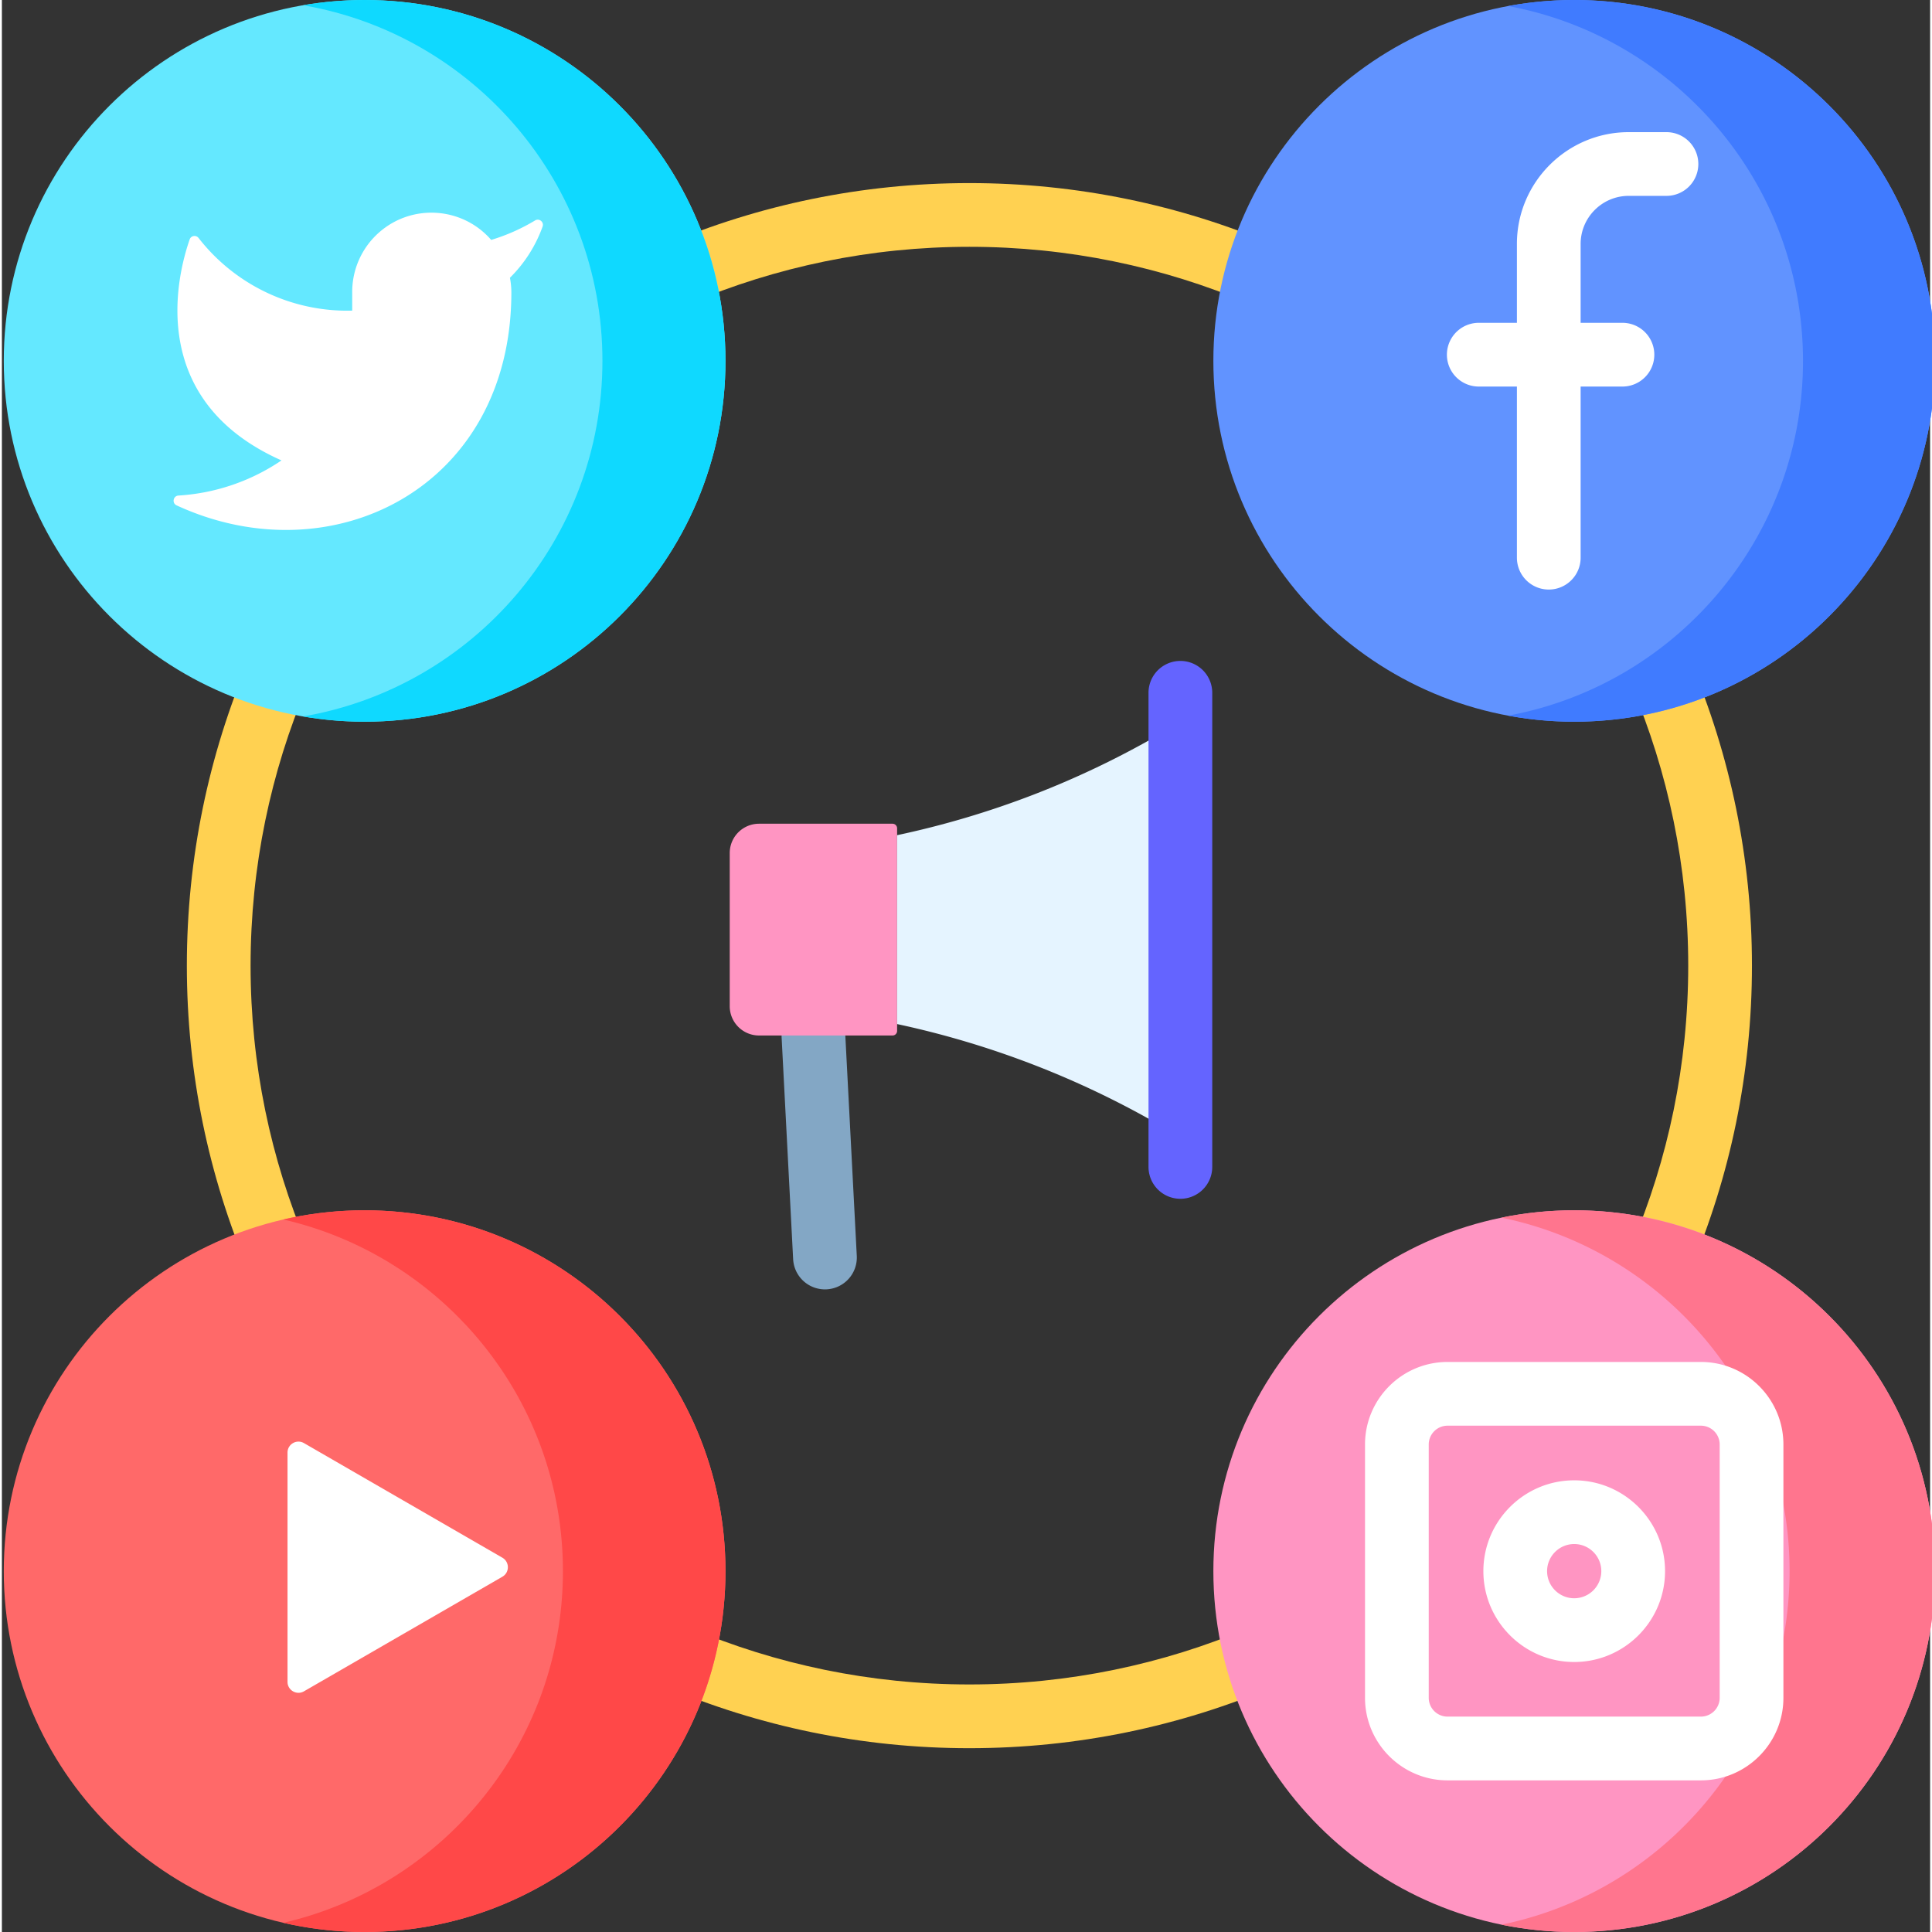 <?xml version="1.0" encoding="UTF-8"?>
<svg xmlns="http://www.w3.org/2000/svg" xmlns:xlink="http://www.w3.org/1999/xlink" version="1.1" width="512" height="512" x="0" y="0" viewBox="0 0 511 512" style="enable-background:new 0 0 512 512" xml:space="preserve">
  <rect x="0" y="0" width="511" height="512" fill="#333333" stroke="none"/>
  <g>
    <path fill="#FFD151" d="M256.402 463.29c-114.351 0-207.386-93.032-207.386-207.388 0-114.351 93.035-207.382 207.386-207.382 114.352 0 207.383 93.03 207.383 207.382 0 114.356-93.031 207.387-207.383 207.387zm0-397.884c-105.043 0-190.496 85.457-190.496 190.496 0 105.043 85.453 190.496 190.496 190.496 105.04 0 190.496-85.453 190.496-190.496 0-105.039-85.457-190.496-190.496-190.496zm0 0" opacity="1" data-original="#ffd151"></path>
    <path fill="#64E8FF" d="M191.758 95.629c0 52.812-42.817 95.629-95.63 95.629C43.313 191.258.5 148.44.5 95.628S43.313 0 96.129 0c52.812 0 95.629 42.816 95.629 95.629zm0 0" opacity="1" data-original="#64e8ff"></path>
    <path fill="#0FD9FF" d="M96.129 0C90.57 0 85.125.48 79.824 1.39c45.047 7.739 79.328 46.981 79.328 94.239s-34.28 86.5-79.328 94.238c5.301.91 10.746 1.39 16.305 1.39 52.812 0 95.629-42.816 95.629-95.628S148.94 0 96.128 0zm0 0" opacity="1" data-original="#0fd9ff"></path>
    <path fill="#6193FF" d="M512.309 95.629c0 52.812-42.813 95.629-95.63 95.629-52.812 0-95.624-42.817-95.624-95.63S363.867 0 416.68 0c52.816 0 95.629 42.816 95.629 95.629zm0 0" opacity="1" data-original="#6193ff"></path>
    <path fill="#407BFF" d="M512.27 92.89C510.758 40.099 466.734-1.472 413.945.04a96.437 96.437 0 0 0-14.757 1.562c43.367 8.03 76.773 45.421 78.085 91.289 1.372 47.761-32.527 88.343-78.093 96.761a95.98 95.98 0 0 0 20.238 1.567c52.793-1.516 94.363-45.535 92.852-98.328zm0 0" opacity="1" data-original="#407bff"></path>
    <path fill="#FF6969" d="M191.758 416.371c0 52.817-42.817 95.629-95.63 95.629C43.313 512 .5 469.187.5 416.371c0-52.812 42.813-95.629 95.629-95.629 52.812 0 95.629 42.817 95.629 95.63zm0 0" opacity="1" data-original="#ff6969"></path>
    <path fill="#FF4848" d="M96.129 320.742a95.91 95.91 0 0 0-21.54 2.438c42.442 9.77 74.09 47.785 74.09 93.191 0 45.41-31.648 83.422-74.09 93.191A95.91 95.91 0 0 0 96.13 512c52.812 0 95.629-42.813 95.629-95.629 0-52.812-42.817-95.629-95.63-95.629zm0 0" opacity="1" data-original="#ff4848"></path>
    <path fill="#FF95C2" d="M512.309 416.371c0 52.817-42.813 95.629-95.63 95.629-52.812 0-95.624-42.813-95.624-95.629 0-52.812 42.812-95.629 95.625-95.629 52.816 0 95.629 42.817 95.629 95.63zm0 0" opacity="1" data-original="#ff95c2"></path>
    <path fill="#FF758E" d="M416.684 320.742a96.12 96.12 0 0 0-19.278 1.945c43.574 8.918 76.352 47.473 76.352 93.684s-32.778 84.766-76.352 93.684A96.12 96.12 0 0 0 416.684 512c52.812 0 95.625-42.813 95.625-95.629 0-52.812-42.813-95.629-95.625-95.629zm0 0" opacity="1" data-original="#ff758e"></path>
    <g fill="#FFFFFF">
      <path d="M141.32 58.41a51.05 51.05 0 0 1-11.648 5.168c-7.61-8.75-20.867-9.672-29.617-2.062a20.997 20.997 0 0 0-7.215 16.12v4.684A49.94 49.94 0 0 1 52.12 63.06c-.66-.848-2-.633-2.351.379-3.184 9.113-11.883 42.48 24.328 58.574a54.57 54.57 0 0 1-27.29 9.312c-1.421.086-1.8 2.004-.507 2.602 41.136 19 88.715-4.66 88.715-56.434a21.272 21.272 0 0 0-.375-3.887 36.25 36.25 0 0 0 8.656-13.562c.426-1.191-.89-2.285-1.977-1.633zM409.941 156.238a8.446 8.446 0 0 1-8.445-8.445v-83.14c0-16.34 13.293-29.633 29.633-29.633h10a8.446 8.446 0 0 1 8.445 8.445 8.442 8.442 0 0 1-8.445 8.441h-10c-7.027 0-12.746 5.719-12.746 12.746v83.141c0 4.664-3.781 8.445-8.442 8.445zm0 0" fill="#FFFFFF" opacity="1" data-original="#ffffff"></path>
      <path d="M429.594 102.441h-38.332a8.446 8.446 0 0 1 0-16.89h38.332a8.446 8.446 0 0 1 0 16.89zM75.695 415.324V384.95c0-2.238 2.418-3.633 4.356-2.515l26.293 15.187 26.297 15.188c1.933 1.12 1.933 3.914 0 5.035l-26.297 15.187L80.05 448.22c-1.938 1.117-4.356-.281-4.356-2.516zM450.25 471.813h-67.137c-12.058 0-21.87-9.813-21.87-21.872v-67.136c0-12.063 9.812-21.871 21.87-21.871h67.137c12.059 0 21.871 9.808 21.871 21.87v67.137c0 12.059-9.812 21.872-21.871 21.872zm-67.137-93.993a4.988 4.988 0 0 0-4.984 4.985v67.136a4.987 4.987 0 0 0 4.984 4.98h67.137a4.99 4.99 0 0 0 4.984-4.98v-67.136a4.99 4.99 0 0 0-4.984-4.985zm0 0" fill="#FFFFFF" opacity="1" data-original="#ffffff"></path>
      <path d="M416.68 440.445c-13.274 0-24.07-10.8-24.07-24.074 0-13.273 10.796-24.07 24.07-24.07 13.273 0 24.074 10.797 24.074 24.07 0 13.274-10.8 24.074-24.074 24.074zm0-31.257c-3.961 0-7.184 3.222-7.184 7.183s3.223 7.184 7.184 7.184a7.19 7.19 0 0 0 7.183-7.184c.004-3.96-3.218-7.183-7.183-7.183zm0 0" fill="#FFFFFF" opacity="1" data-original="#ffffff"></path>
    </g>
    <path fill="#83A7C5" d="m226.555 332.816-3.059-58.84a8.444 8.444 0 0 0-16.863.879l3.058 58.84a8.441 8.441 0 0 0 8.871 7.992 8.441 8.441 0 0 0 7.993-8.87zm0 0" opacity="1" data-original="#83a7c5"></path>
    <path fill="#FF95C2" d="M236.031 274.418h-35.375a7.77 7.77 0 0 1-7.77-7.773v-40.579a7.77 7.77 0 0 1 7.77-7.77h35.375c.668 0 1.211.544 1.211 1.212v53.699c0 .668-.543 1.211-1.21 1.211zm0 0" opacity="1" data-original="#ff95c2"></path>
    <path fill="#E5F4FF" d="M312.313 301.402a239.78 239.78 0 0 0-75.07-30.015v-50.055a238.076 238.076 0 0 0 36.019-10.691 237.809 237.809 0 0 0 39.05-19.328zm0 0" opacity="1" data-original="#e5f4ff"></path>
    <path fill="#6464FF" d="M312.313 317.691a8.446 8.446 0 0 1-8.446-8.445V183.47a8.446 8.446 0 0 1 16.89 0v125.777a8.446 8.446 0 0 1-8.445 8.445zm0 0" opacity="1" data-original="#6464ff"></path>
  </g>
</svg>
